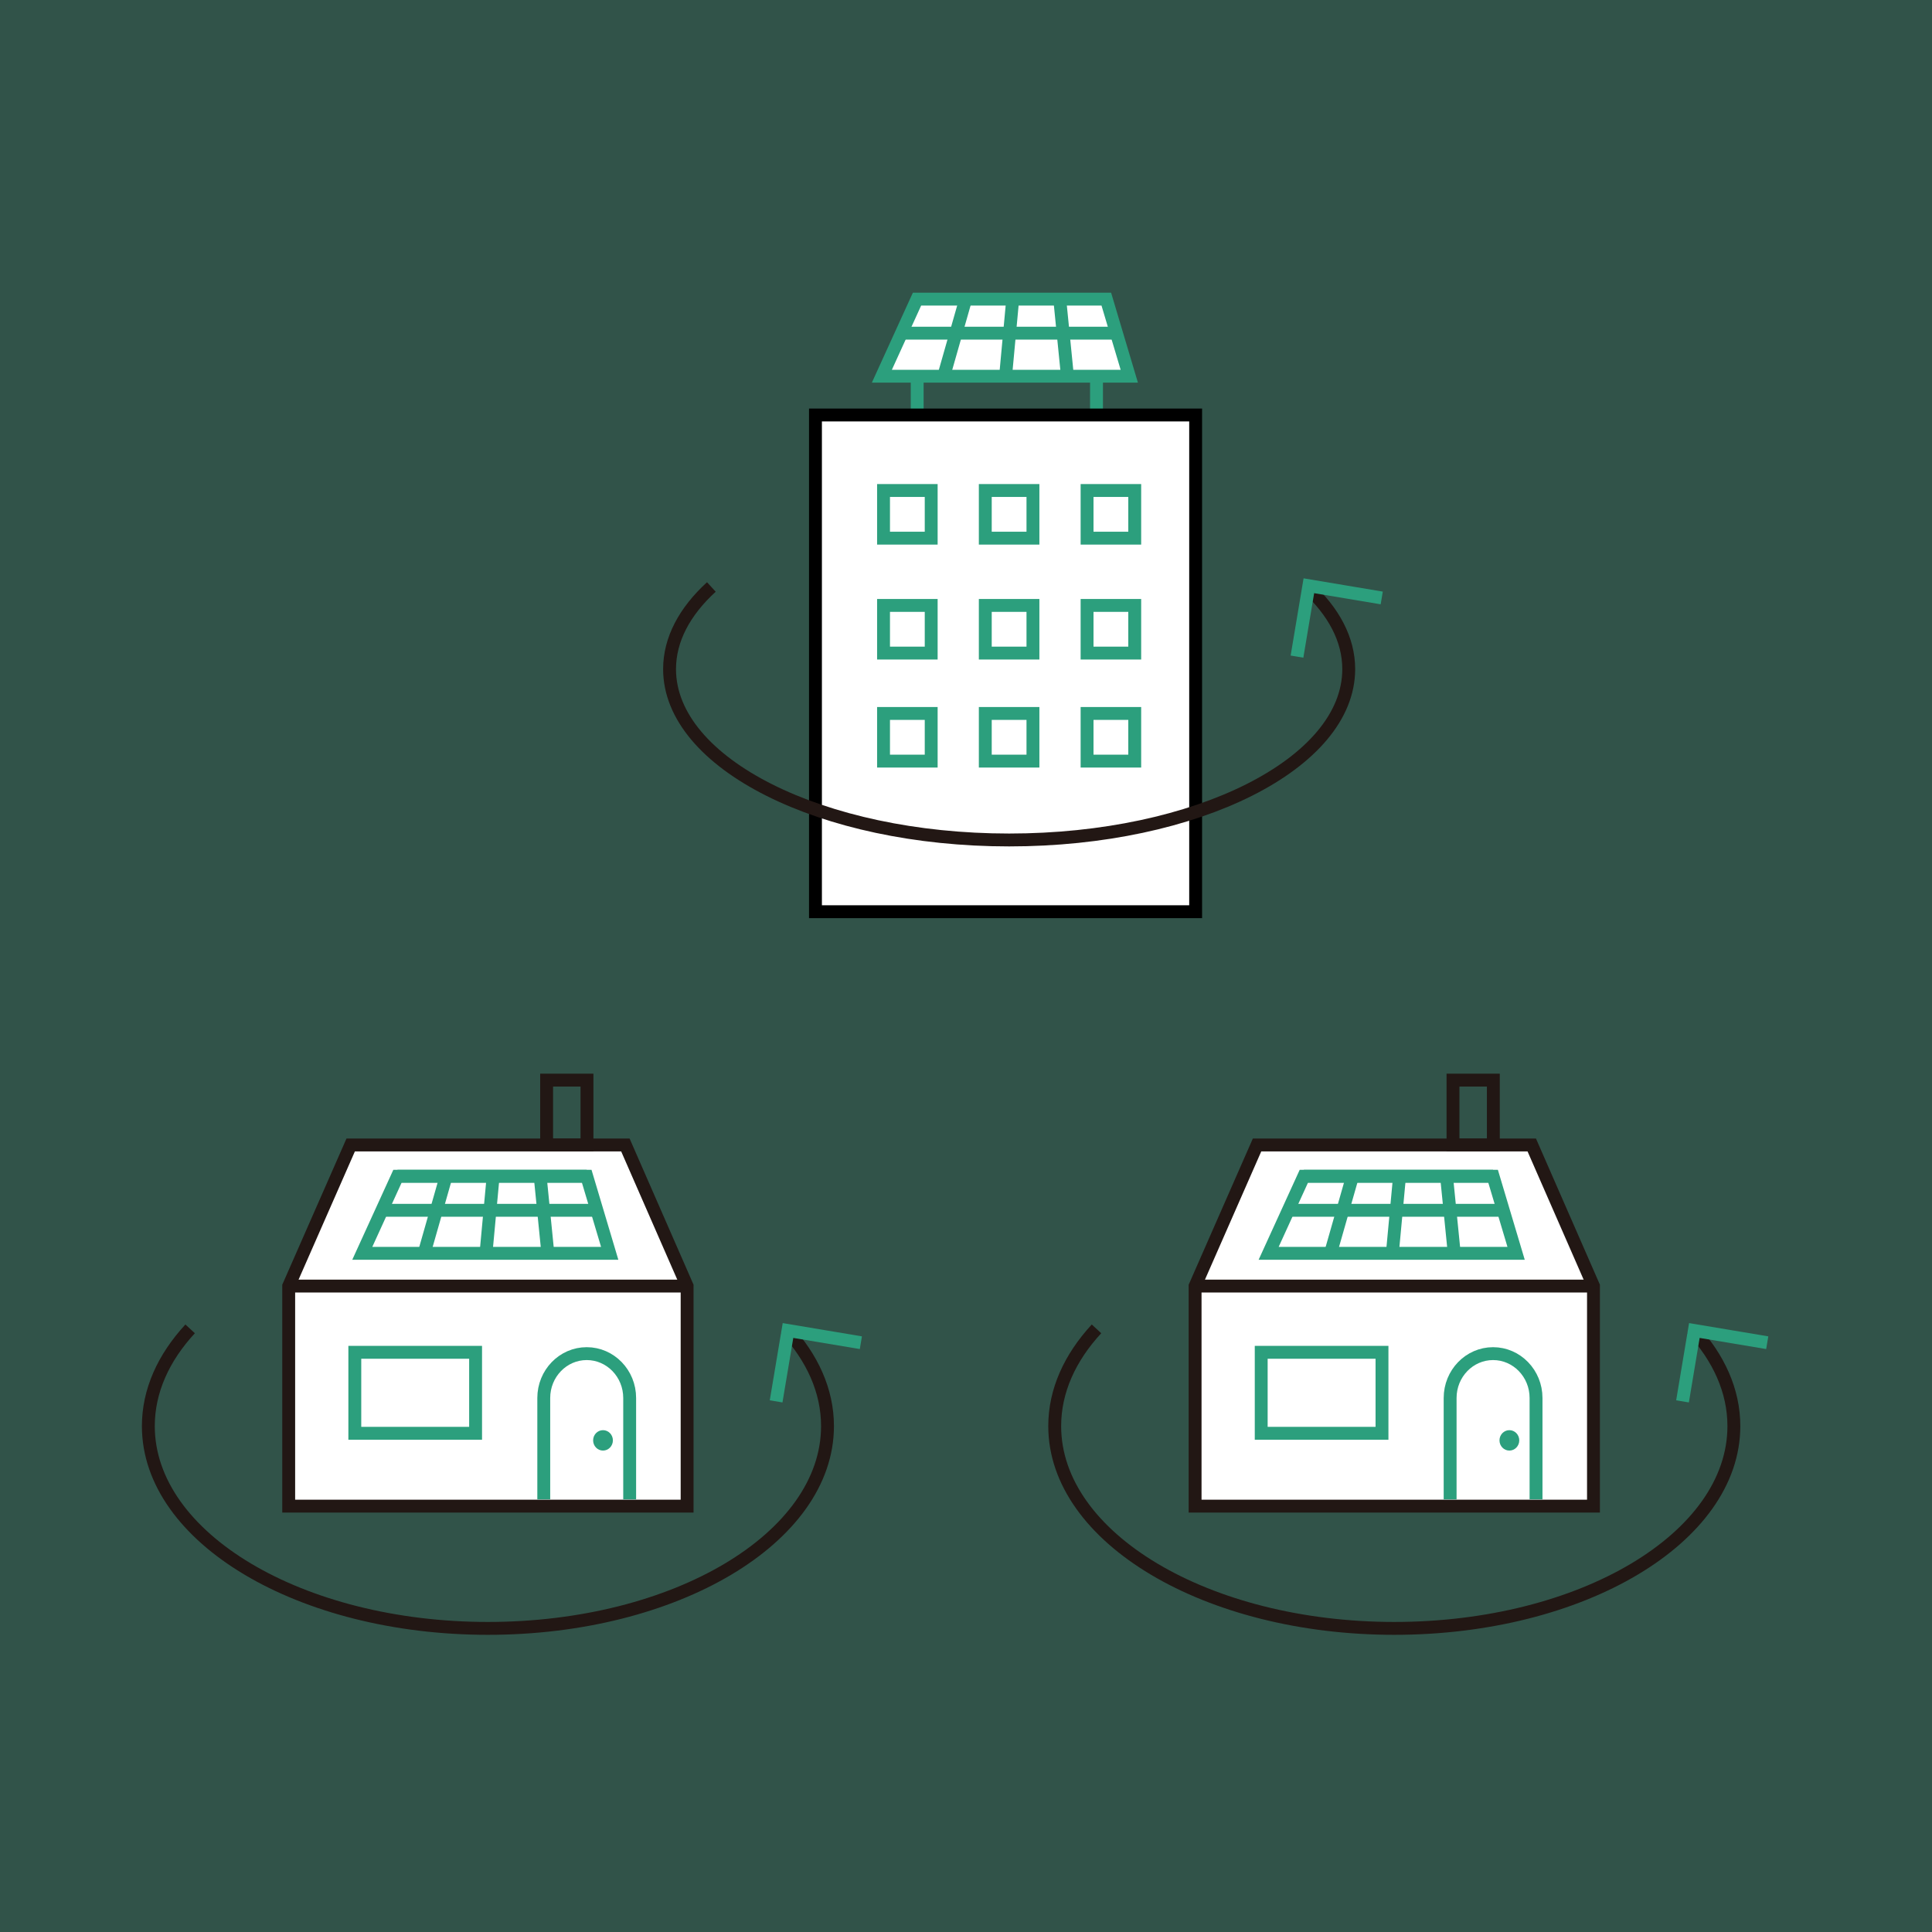 <?xml version="1.0" encoding="utf-8"?>
<!-- Generator: Adobe Illustrator 23.1.1, SVG Export Plug-In . SVG Version: 6.00 Build 0)  -->
<svg version="1.1" id="レイヤー_1" xmlns="http://www.w3.org/2000/svg" xmlns:xlink="http://www.w3.org/1999/xlink" x="0px"
	 y="0px" viewBox="0 0 600 600" style="enable-background:new 0 0 600 600;" xml:space="preserve">
<rect x="0" y="0" width="600" height="600" fill="#333333" stroke="none"/>
<style type="text/css">
	.st0{opacity:0.3;}
	.st1{fill:#2C9F7D;}
	.st2{display:none;}
	.st3{display:inline;}
	.st4{display:inline;clip-path:url(#SVGID_2_);}
	.st5{fill:#FFFFFF;stroke:#000000;stroke-width:4;stroke-miterlimit:10;}
	.st6{fill:#FFFFFF;stroke:#2C9F7D;stroke-width:4;stroke-miterlimit:10;}
	.st7{fill:none;stroke:#221714;stroke-width:4;stroke-miterlimit:10;}
	.st8{fill:none;stroke:#000000;stroke-width:4;stroke-miterlimit:10;}
	.st9{fill:none;stroke:#000000;stroke-width:2.5;stroke-miterlimit:10;}
	.st10{fill:none;stroke:#46A976;stroke-width:2;stroke-miterlimit:10;}
	.st11{fill:none;stroke:#2C9F7D;stroke-width:1.5;stroke-miterlimit:10;}
	.st12{fill:none;stroke:#221714;stroke-width:1.5;stroke-miterlimit:10;}
	.st13{fill:#FFFFFF;}
	.st14{fill:#FFFFFF;stroke:#000000;stroke-width:1.5;stroke-miterlimit:10;}
	.st15{fill:none;stroke:#2C9F7D;stroke-width:2;stroke-miterlimit:10;}
	.st16{fill:#FFFFFF;stroke:#2C9F7D;stroke-width:1.5;stroke-miterlimit:10;}
	.st17{fill:#FFFFFF;stroke:#221714;stroke-width:1.5;stroke-miterlimit:10;}
	.st18{fill:none;stroke:#000000;stroke-width:1.5;stroke-miterlimit:10;}
	.st19{fill:#FFFFFF;stroke:#221714;stroke-width:4;stroke-miterlimit:10;}
	.st20{fill:none;stroke:#2C9F7D;stroke-width:4;stroke-miterlimit:10;}
	.st21{display:inline;clip-path:url(#SVGID_4_);}
</style>
<g class="st0">
	<rect x="0" y="0" class="st1" width="600" height="600"/>
</g>
<g class="st2">
	<defs>
		<rect id="SVGID_1_" x="636.39" y="0.27" width="600" height="600"/>
	</defs>
	<clipPath id="SVGID_2_" class="st3">
		<use xlink:href="#SVGID_1_"  style="overflow:visible;"/>
	</clipPath>
	<g class="st4">
		<polygon class="st5" points="789.5,147.35 690.83,10.03 592.15,147.35 		"/>
	</g>
</g>
<g>
	<polygon class="st19" points="89.66,399.4 108.91,355.58 194.22,355.58 213.39,399.4 213.39,467.74 89.66,467.74 	"/>
	<polygon class="st20" points="112.51,389.23 123.44,365.29 182.21,365.29 189.35,389.23 	"/>
	<line class="st7" x1="213.39" y1="399.4" x2="89.66" y2="399.4"/>
	<line class="st20" x1="138.55" y1="365.29" x2="131.72" y2="389.23"/>
	<line class="st20" x1="153.15" y1="365.29" x2="150.93" y2="389.23"/>
	<line class="st20" x1="167.75" y1="365.29" x2="170.14" y2="389.23"/>
	<line class="st20" x1="123.44" y1="365.29" x2="182.21" y2="365.29"/>
	<line class="st20" x1="119.19" y1="375.87" x2="185.85" y2="375.87"/>
	<path class="st20" d="M195.55,465.65v-31.49c0-7.61-5.97-13.78-13.34-13.78h0c-7.37,0-13.34,6.17-13.34,13.78v31.49"/>
	<ellipse class="st1" cx="187.27" cy="447.32" rx="3.07" ry="3.17"/>
	<rect x="169.76" y="335.44" class="st7" width="12.53" height="20.14"/>
	<rect x="110.19" y="419.97" class="st20" width="37.51" height="25.15"/>
	<path class="st7" d="M244.01,412.69c8.27,8.96,12.98,19.25,12.98,30.2c0,34.7-47.22,62.82-105.46,62.82
		c-58.24,0-105.46-28.13-105.46-62.82c0-10.95,4.71-21.24,12.98-30.2"/>
	<polyline class="st20" points="241.03,435.21 244.72,413.2 267.35,416.99 	"/>
</g>
<g>
	<polygon class="st19" points="371.15,399.4 390.39,355.58 475.7,355.58 494.87,399.4 494.87,467.74 371.15,467.74 	"/>
	<polygon class="st20" points="393.99,389.23 404.92,365.29 463.69,365.29 470.84,389.23 	"/>
	<line class="st7" x1="494.87" y1="399.4" x2="371.15" y2="399.4"/>
	<line class="st20" x1="420.04" y1="365.29" x2="413.2" y2="389.23"/>
	<line class="st20" x1="434.64" y1="365.29" x2="432.41" y2="389.23"/>
	<line class="st20" x1="449.23" y1="365.29" x2="451.63" y2="389.23"/>
	<line class="st20" x1="404.92" y1="365.29" x2="463.69" y2="365.29"/>
	<line class="st20" x1="400.68" y1="375.87" x2="467.33" y2="375.87"/>
	<path class="st20" d="M477.03,465.65v-31.49c0-7.61-5.97-13.78-13.34-13.78h0c-7.37,0-13.34,6.17-13.34,13.78v31.49"/>
	<ellipse class="st1" cx="468.75" cy="447.32" rx="3.07" ry="3.17"/>
	<rect x="451.24" y="335.44" class="st7" width="12.53" height="20.14"/>
	<rect x="391.68" y="419.97" class="st20" width="37.51" height="25.15"/>
	<path class="st7" d="M525.49,412.69c8.27,8.96,12.98,19.25,12.98,30.2c0,34.7-47.22,62.82-105.46,62.82
		c-58.24,0-105.46-28.13-105.46-62.82c0-10.95,4.71-21.24,12.98-30.2"/>
	<polyline class="st20" points="522.52,435.21 526.2,413.2 548.83,416.99 	"/>
</g>
<g>
	<line class="st20" x1="340.53" y1="116.84" x2="340.53" y2="128.4"/>
	<polygon class="st6" points="273.87,116.84 284.79,92.89 343.57,92.89 350.71,116.84 	"/>
	<line class="st20" x1="299.91" y1="92.89" x2="293.08" y2="116.84"/>
	<line class="st20" x1="314.51" y1="92.89" x2="312.29" y2="116.84"/>
	<line class="st20" x1="329.11" y1="92.89" x2="331.5" y2="116.84"/>
	<line class="st20" x1="280.55" y1="103.47" x2="347.21" y2="103.47"/>
	<line class="st20" x1="284.84" y1="116.84" x2="284.84" y2="128.4"/>
	<rect x="253.25" y="128.88" class="st5" width="118.07" height="154.26"/>
	<rect x="274.39" y="152.33" class="st20" width="14.8" height="14.8"/>
	<rect x="305.99" y="152.33" class="st20" width="14.8" height="14.8"/>
	<rect x="337.6" y="152.33" class="st20" width="14.8" height="14.8"/>
	<rect x="274.39" y="188.02" class="st20" width="14.8" height="14.8"/>
	<rect x="305.99" y="188.02" class="st20" width="14.8" height="14.8"/>
	<rect x="337.6" y="188.02" class="st20" width="14.8" height="14.8"/>
	<rect x="274.39" y="221.57" class="st20" width="14.8" height="14.8"/>
	<rect x="305.99" y="221.57" class="st20" width="14.8" height="14.8"/>
	<rect x="337.6" y="221.57" class="st20" width="14.8" height="14.8"/>
	<path class="st7" d="M405.88,182.29c8.27,7.57,12.98,16.26,12.98,25.51c0,29.31-47.22,53.06-105.46,53.06
		c-58.24,0-105.46-23.76-105.46-53.06c0-9.25,4.71-17.94,12.98-25.51"/>
	<polyline class="st20" points="402.79,203.92 406.48,181.91 429.11,185.7 	"/>
</g>
<g class="st2">
	<defs>
		<rect id="SVGID_3_" x="0.45" y="0.27" width="600" height="600"/>
	</defs>
	<clipPath id="SVGID_4_" class="st3">
		<use xlink:href="#SVGID_3_"  style="overflow:visible;"/>
	</clipPath>
	<g class="st21">
		<polygon class="st5" points="153.55,147.35 54.88,10.03 -43.79,147.35 		"/>
		<g>
			<circle class="st6" cx="54.88" cy="109.06" r="19.42"/>
			<line class="st7" x1="54.88" y1="103.22" x2="54.88" y2="143.98"/>
			<line class="st7" x1="45.69" y1="143.98" x2="64.07" y2="143.98"/>
		</g>
		<g>
			<circle class="st6" cx="406.74" cy="162.49" r="19.42"/>
			<line class="st7" x1="406.74" y1="156.65" x2="406.74" y2="197.41"/>
			<line class="st7" x1="397.55" y1="197.41" x2="415.92" y2="197.41"/>
		</g>
		<g>
			<path class="st6" d="M42.19,180.5c0,15.51-6.65,22.71-14.85,22.71s-14.85-7.2-14.85-22.71s6.65-33.46,14.85-33.46
				S42.19,164.99,42.19,180.5z"/>
			<line class="st7" x1="27.34" y1="176.26" x2="27.34" y2="217.9"/>
			<line class="st7" x1="19.7" y1="217.9" x2="34.99" y2="217.9"/>
		</g>
		<polygon class="st8" points="388.79,187.75 316.82,87.58 244.84,187.75 		"/>
		<polygon class="st5" points="285.17,187.75 186.5,50.42 87.83,187.75 		"/>
		<polygon class="st5" points="697.79,169.24 564.42,-16.37 431.05,169.24 		"/>
		<g>
			<polygon class="st6" points="82.3,124.84 59.82,176.52 104.77,176.52 			"/>
			<line class="st7" x1="82.3" y1="149.07" x2="82.3" y2="198.45"/>
			<line class="st7" x1="72.49" y1="198.45" x2="92.1" y2="198.45"/>
		</g>
		<g>
			<circle class="st6" cx="497.96" cy="184.64" r="19.42"/>
			<line class="st7" x1="497.96" y1="178.8" x2="497.96" y2="219.56"/>
			<line class="st7" x1="488.77" y1="219.56" x2="507.15" y2="219.56"/>
		</g>
		<g>
			<polygon class="st6" points="557.58,141.69 535.11,193.37 580.05,193.37 			"/>
			<line class="st7" x1="557.58" y1="165.92" x2="557.58" y2="215.29"/>
			<line class="st7" x1="547.78" y1="215.29" x2="567.39" y2="215.29"/>
		</g>
		<g>
			<path class="st6" d="M305.43,189.62c0,15.51-6.65,22.71-14.85,22.71s-14.85-7.2-14.85-22.71s6.65-33.46,14.85-33.46
				S305.43,174.11,305.43,189.62z"/>
			<line class="st7" x1="290.58" y1="185.39" x2="290.58" y2="227.02"/>
			<line class="st7" x1="282.93" y1="227.02" x2="298.23" y2="227.02"/>
		</g>
	</g>
</g>
</svg>
